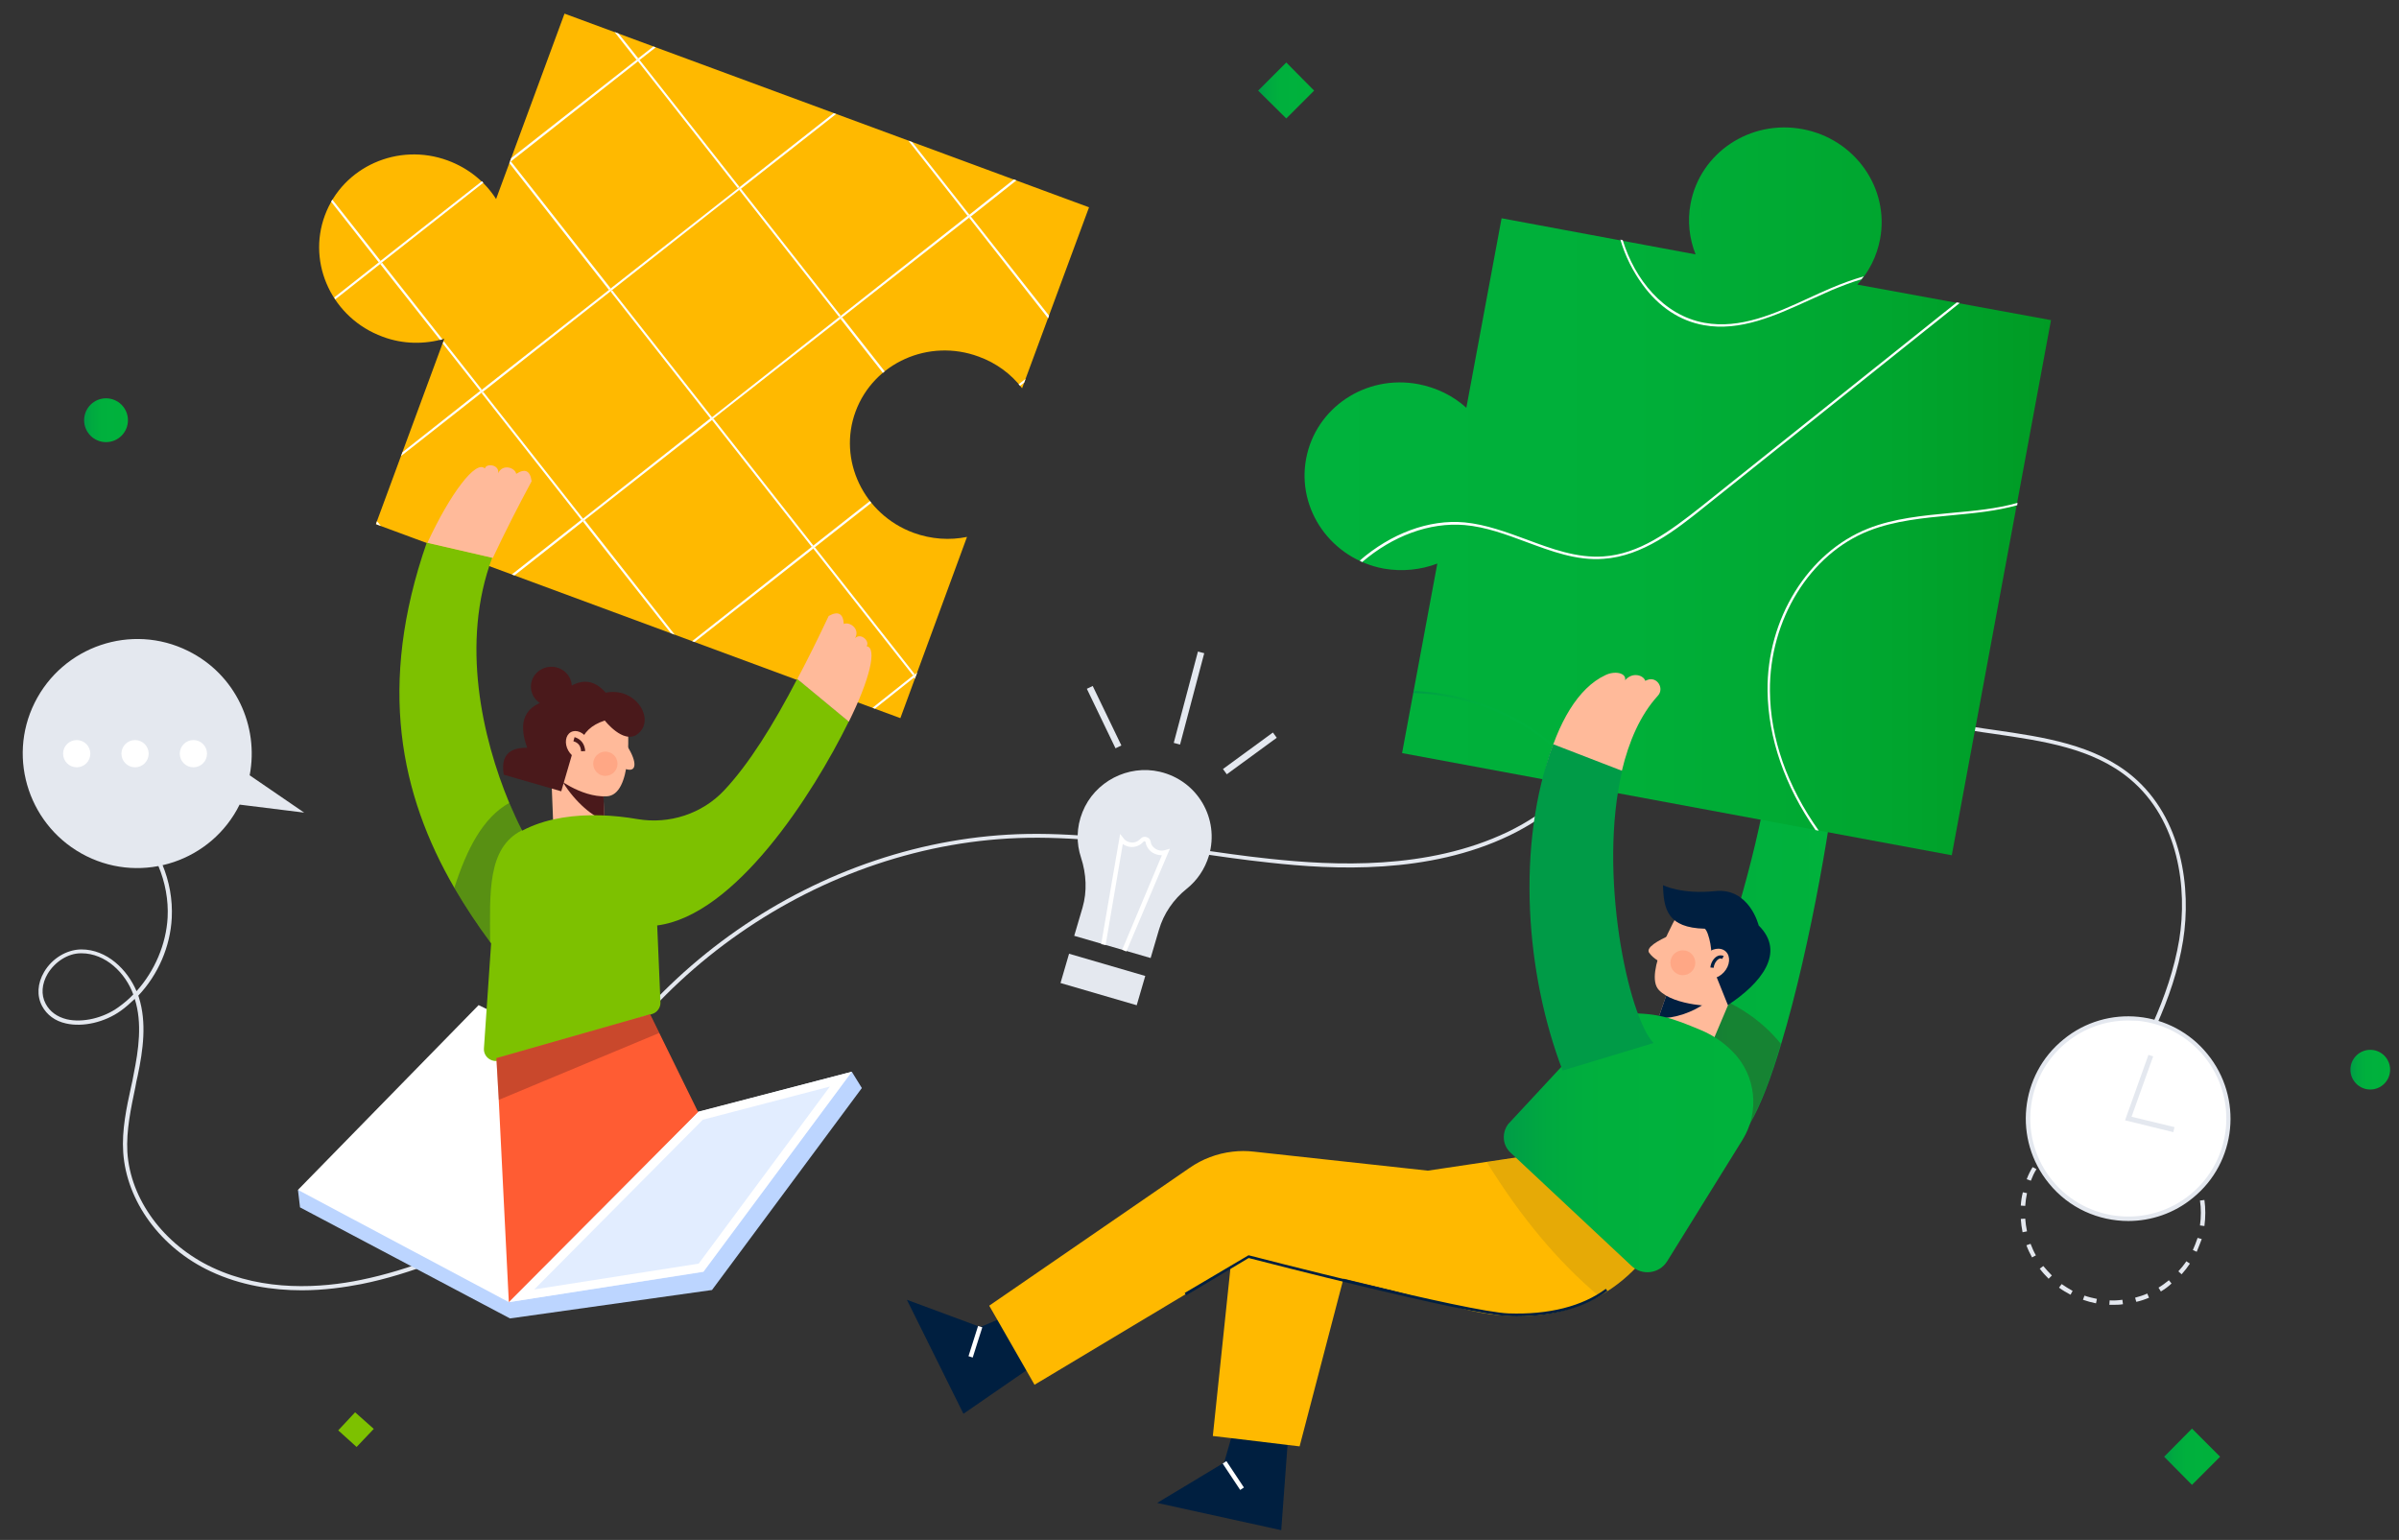 <?xml version="1.0" encoding="UTF-8"?> <!-- Generator: Adobe Illustrator 19.1.1, SVG Export Plug-In . SVG Version: 6.00 Build 0) --> <svg xmlns="http://www.w3.org/2000/svg" xmlns:xlink="http://www.w3.org/1999/xlink" id="OBJECTS" x="0px" y="0px" viewBox="0 0 810 520" style="enable-background:new 0 0 810 520;" xml:space="preserve"><rect x="0" y="0" width="810" height="520" fill="#333333" stroke="none"/> <style type="text/css"> .st0{fill:#E4E8EF;} .st1{fill:url(#SVGID_1_);} .st2{fill:url(#SVGID_2_);} .st3{fill:url(#SVGID_3_);} .st4{fill:url(#SVGID_4_);} .st5{fill:url(#SVGID_5_);} .st6{opacity:0.3;fill:#4A191B;} .st7{fill:url(#SVGID_6_);} .st8{fill:#FFFFFF;} .st9{fill:url(#SVGID_7_);} .st10{fill:#001F40;} .st11{fill:#FFB900;} .st12{opacity:0.1;fill:#001F40;} .st13{fill:#FFBA9A;} .st14{opacity:0.2;fill:#FF5C33;} .st15{fill:url(#SVGID_8_);} .st16{fill:url(#SVGID_9_);} .st17{fill:#BCD5FF;} .st18{fill:#E2EDFF;} .st19{fill:none;} .st20{fill:#4A191B;} .st21{fill:#7DC100;} .st22{fill:#FF5C33;} .st23{opacity:0.3;fill:#001F40;} .st24{display:none;fill:none;stroke:#DFE1E5;stroke-miterlimit:10;} </style> <g> <path class="st0" d="M185.7,395.2l-1.3-0.5c25.5-65.4,92.3-111.9,162.5-113.1c18.8-0.3,37.7,2.4,56,5c8.5,1.2,17.2,2.5,25.9,3.4 c21.5,2.3,53.2,3.9,80.3-9.1c26.8-12.9,43.6-39.4,40.8-64.5l1.4-0.2c2.9,25.6-14.2,52.7-41.6,65.9c-27.4,13.2-59.4,11.6-81,9.2 c-8.6-0.9-17.4-2.2-25.9-3.4c-18.2-2.6-37.1-5.3-55.8-5C277.3,284.1,211,330.3,185.7,395.2z"></path> <path class="st0" d="M714.3,373l-1.2-0.7c9.6-17.3,19.4-35.2,22.7-55c2.8-17.2-0.1-40.4-16.6-54.2c-12.5-10.5-29.5-12.9-46-15.3 l-3.5-0.5c-17.4-2.6-36.7-7.1-47.5-21.5l1.1-0.8c10.5,14,29.5,18.5,46.6,21l3.5,0.5c16.6,2.4,33.8,4.9,46.6,15.6 c16.9,14.2,19.9,38,17.1,55.5C733.9,337.6,723.9,355.6,714.3,373z"></path> <path class="st0" d="M101.9,435.7c-9.8,0-20.6-1.6-30.8-6.4c-16.9-7.9-28.4-23.7-29.5-40.2c-0.5-7.5,1.1-15,2.7-22.3 c0.3-1.3,0.6-2.6,0.8-3.9c1.7-8.4,3-17.4,0.4-25.6c-1.5,1.4-3,2.8-4.7,4c-5.4,3.9-12.8,5.6-18.5,4.3c-3.7-0.8-6.5-2.9-8.1-5.9 c-1.8-3.4-1.6-7.6,0.7-11.5c2.7-4.6,7.6-7.5,12.4-7.6c0.1,0,0.1,0,0.2,0c8.6,0,15.5,6.8,18.6,14.1c6.1-6.8,10-15.8,10.5-24.9 c0.6-11.8-4.5-24-13.3-31.8l0.9-1c9.3,8.2,14.4,20.6,13.8,32.9c-0.5,9.8-4.6,19.2-11.3,26.3c0.1,0.2,0.1,0.4,0.2,0.6 c2.7,8.6,1.4,17.8-0.4,26.4c-0.3,1.3-0.6,2.6-0.8,3.9c-1.5,7.2-3.1,14.6-2.7,21.9c1,16,12.3,31.3,28.7,39c17.6,8.3,37,6.9,50.1,4.2 c16.8-3.4,32.9-10.4,48.3-17.2l0.5,1.3c-15.5,6.8-31.6,13.9-48.6,17.3C116.3,434.7,109.4,435.7,101.9,435.7z M27.5,321.9 c-0.1,0-0.1,0-0.2,0c-4.3,0-8.7,2.8-11.2,6.9c-2,3.4-2.3,7.1-0.7,10.1c1.4,2.7,3.9,4.5,7.2,5.3c5.3,1.2,12.3-0.4,17.4-4.1 c1.8-1.3,3.5-2.7,5-4.3C42.4,328.6,35.7,321.9,27.5,321.9z"></path> </g> <linearGradient id="SVGID_1_" gradientUnits="userSpaceOnUse" x1="28.348" y1="141.875" x2="43.206" y2="141.875"> <stop offset="0" style="stop-color:#009B47"></stop> <stop offset="2.348623e-002" style="stop-color:#009E46"></stop> <stop offset="0.176" style="stop-color:#00A940"></stop> <stop offset="0.392" style="stop-color:#00B03D"></stop> <stop offset="0.989" style="stop-color:#00B23C"></stop> </linearGradient> <circle class="st1" cx="35.8" cy="141.9" r="7.4"></circle> <linearGradient id="SVGID_2_" gradientUnits="userSpaceOnUse" x1="793.628" y1="361.155" x2="807" y2="361.155"> <stop offset="0" style="stop-color:#009B47"></stop> <stop offset="2.348623e-002" style="stop-color:#009E46"></stop> <stop offset="0.176" style="stop-color:#00A940"></stop> <stop offset="0.392" style="stop-color:#00B03D"></stop> <stop offset="0.989" style="stop-color:#00B23C"></stop> </linearGradient> <circle class="st2" cx="800.3" cy="361.2" r="6.7"></circle> <linearGradient id="SVGID_3_" gradientUnits="userSpaceOnUse" x1="730.688" y1="491.896" x2="749.599" y2="491.896"> <stop offset="0" style="stop-color:#009B47"></stop> <stop offset="2.348623e-002" style="stop-color:#009E46"></stop> <stop offset="0.176" style="stop-color:#00A940"></stop> <stop offset="0.392" style="stop-color:#00B03D"></stop> <stop offset="0.989" style="stop-color:#00B23C"></stop> </linearGradient> <polygon class="st3" points="740.1,501.4 730.7,491.9 740.1,482.4 749.6,491.9 "></polygon> <linearGradient id="SVGID_4_" gradientUnits="userSpaceOnUse" x1="424.839" y1="30.59" x2="443.75" y2="30.59"> <stop offset="0" style="stop-color:#009B47"></stop> <stop offset="2.348623e-002" style="stop-color:#009E46"></stop> <stop offset="0.176" style="stop-color:#00A940"></stop> <stop offset="0.392" style="stop-color:#00B03D"></stop> <stop offset="0.989" style="stop-color:#00B23C"></stop> </linearGradient> <polygon class="st4" points="434.3,40 424.8,30.6 434.3,21.1 443.7,30.6 "></polygon> <g> <linearGradient id="SVGID_5_" gradientUnits="userSpaceOnUse" x1="560.741" y1="316.883" x2="620.171" y2="316.883"> <stop offset="0" style="stop-color:#009B47"></stop> <stop offset="2.348623e-002" style="stop-color:#009E46"></stop> <stop offset="0.176" style="stop-color:#00A940"></stop> <stop offset="0.392" style="stop-color:#00B03D"></stop> <stop offset="0.989" style="stop-color:#00B23C"></stop> </linearGradient> <path class="st5" d="M620.2,257.3c-0.8,13.7-8.6,61.5-18.8,95.2c-3.3,11.1-6.9,20.7-10.6,27c-0.4,0.7-0.8,1.3-1.2,1.9l-28.9-2.3 c2.1-5,4.1-10.1,6.2-15.4c3.5-8.9,7.1-18.2,10.5-27.9c9.2-26,17.4-54.2,21.4-83.5L620.2,257.3z"></path> <path class="st6" d="M601.3,352.5c-3.3,11.1-6.9,20.7-10.6,27L567,363.7c3.5-8.9,7.1-18.2,10.5-27.9 C587,339.4,595.1,344.8,601.3,352.5z"></path> </g> <g> <linearGradient id="SVGID_6_" gradientUnits="userSpaceOnUse" x1="440.46" y1="165.872" x2="692.543" y2="165.872"> <stop offset="0" style="stop-color:#00B23C"></stop> <stop offset="0.438" style="stop-color:#00AF39"></stop> <stop offset="0.777" style="stop-color:#00A62F"></stop> <stop offset="1" style="stop-color:#009B24"></stop> </linearGradient> <path class="st7" d="M692.5,108.1L659,288.8l-185.6-34.5l11.9-64c-5.5,2.1-11.8,2.8-18.1,1.7c-17.7-3.3-29.4-19.9-26.2-37.1 c3.2-17.2,20.1-28.5,37.8-25.2c6.3,1.2,11.9,4,16.3,8l11.9-64l65.5,12.2c-2.1-5.3-2.8-11.2-1.7-17.1c3.2-17.2,20.1-28.5,37.8-25.2 c17.7,3.3,29.4,19.9,26.2,37.1c-1.1,5.9-3.8,11.2-7.7,15.4L692.5,108.1z"></path> <g> <path class="st8" d="M575.3,109.8c12.2,2.2,24.1-3.2,35.5-8.4c2.5-1.1,5.1-2.3,7.6-3.4c3.4-1.4,6.7-2.7,10.1-3.7 c0.3-0.3,0.5-0.7,0.8-1c-3.7,1.1-7.4,2.4-11.1,4c-2.5,1.1-5.1,2.2-7.6,3.4c-11.3,5.2-23,10.5-35.1,8.3 c-13.9-2.5-23.6-14.8-27.6-27.9l-0.8-0.2c1.6,5.5,4.2,10.7,7.5,15.2C560.1,103.7,567.3,108.4,575.3,109.8z"></path> <path class="st8" d="M658.8,173.2c-9.5,0.9-19.3,1.8-28.1,5.3c-20.2,8-34.2,30.5-33.9,54.8c0.2,15.9,5.8,32.1,16.2,47l1.1,0.2 c-10.6-14.9-16.4-31.2-16.5-47.2c-0.2-24,13.5-46.3,33.5-54.1c8.7-3.4,18.4-4.3,27.9-5.2c7.4-0.7,15-1.4,22.1-3.4l0.1-0.8 C674.2,171.8,666.6,172.5,658.8,173.2z"></path> <path class="st8" d="M459.9,189.8c10.3-8.8,22.7-13.5,34.6-12.5c7.1,0.6,14.1,3.2,20.8,5.7c8.4,3.1,17,6.4,26.1,5.7 c13.3-0.9,24.6-9.9,33.7-17.2l86.6-69.2l-1-0.2l-86.1,68.8c-11.1,8.8-21.2,16.2-33.3,17c-8.9,0.6-17.5-2.6-25.8-5.7 c-6.8-2.5-13.8-5.1-21-5.8c-12.1-1.1-24.9,3.8-35.4,12.9C459.4,189.5,459.6,189.6,459.9,189.8z"></path> <linearGradient id="SVGID_7_" gradientUnits="userSpaceOnUse" x1="477.164" y1="249.848" x2="537.992" y2="249.848"> <stop offset="0" style="stop-color:#009B47"></stop> <stop offset="2.348623e-002" style="stop-color:#009E46"></stop> <stop offset="0.176" style="stop-color:#00A940"></stop> <stop offset="0.392" style="stop-color:#00B03D"></stop> <stop offset="0.989" style="stop-color:#00B23C"></stop> </linearGradient> <path class="st9" d="M514.6,244.3c-11.2-6.8-24.2-10.5-37.3-11l-0.1,0.7c13,0.5,25.9,4.2,37,10.9c8.9,5.4,16.7,12.7,22.7,21.2 l1.1,0.2C531.8,257.5,523.8,249.9,514.6,244.3z"></path> </g> </g> <g> <g> <g> <g> <g> <polygon class="st10" points="416.5,482.8 413.3,493.9 390.7,507.5 432.6,516.7 435,484.2 "></polygon> <rect x="410.9" y="497.6" transform="matrix(0.553 0.833 -0.833 0.553 601.353 -124.075)" class="st8" width="10.7" height="1.5"></rect> </g> <path class="st11" d="M558,420.8c0,0-5.5,9.9-18.1,16.9c-9.9,5.5-24.2,9.2-43.6,4.8l-13.2-3.4l-5.8-1.5l-6.8-1.8l-16.8-4.3 l-0.1,0.3l-14.8,56.6l-4.2-0.5l-19.1-2.3l-6-0.7l6-57.2l1.9-18.1l90.4-10.2l26.6-3l1.4-0.2l4.9,5.4l11.2,12.4L558,420.8z"></path> </g> <g> <g> <polygon class="st10" points="341.7,443.6 331,448.1 306.2,438.9 325.3,477.4 352.1,458.9 "></polygon> <rect x="328.6" y="447.9" transform="matrix(0.953 0.302 -0.302 0.953 152.344 -78.333)" class="st8" width="1.5" height="10.7"></rect> </g> <path class="st11" d="M553.3,412.3c0,0-0.4,0.7-1.2,2c-2.3,3.5-7.9,11-17.4,17.2c-11.3,7.4-28.2,12.9-51.6,7.6 c-1.9-0.4-3.8-0.9-5.8-1.5c-0.8-0.2-1.5-0.4-2.3-0.7l-4.5-1.1l-16.8-4l-32.1-7.5l-5.9,3.5l-66.4,39.8l-2.8-4.9l-9.8-17.1 l-2.7-4.7l67.6-46.5c4.3-3,9.3-4.9,14.5-5.5c2.5-0.3,4.9-0.3,7.4,0l58.6,6.4l20.1-3l23.4-3.5l9.2,7.7l6.3,5.3L553.3,412.3z"></path> </g> </g> <path class="st10" d="M512.2,444.5c-1,0-2,0-3-0.1c-13.6-0.5-82.6-18.3-87.6-19.6l-21.1,12.6l-0.5-0.8l21.5-12.7l0.2,0 c0.7,0.2,73.9,19.1,87.6,19.6c13.6,0.5,25-2.4,32.9-8.3l0.5,0.7C535.2,441.5,524.7,444.5,512.2,444.5z"></path> <path class="st12" d="M558,420.8c0,0-5.5,9.9-18.1,16.9c-13.9-11.7-26.5-26.8-37.9-45.3l23.4-3.5l9.2,7.7l1.4-0.2l4.9,5.4 l12.4,10.4c0,0-0.4,0.7-1.2,2L558,420.8z"></path> </g> <g> <polygon class="st13" points="585.7,334.1 576.1,356.8 558,349.4 559.9,343.9 564.8,329.8 576.5,335.9 "></polygon> <path class="st10" d="M576.5,335.9l-0.3,2.6c-4.9,3.4-10.3,5.3-16.3,5.4l4.9-14.1L576.5,335.9z"></path> <path class="st13" d="M566.5,308.7c0,0-11.7,20-6.4,25.6s19.6,5.5,19.6,5.5l13.4-16.1l-9.7-11.3L566.5,308.7z"></path> <path class="st13" d="M564.3,315.6c-4.8,2.1-8.6,4.4-7.5,6.1c1.5,2.2,4.5,3.5,4.5,3.5L564.3,315.6z"></path> <path class="st10" d="M561.5,298.9c0.2,8.1,1.5,14.4,14.1,14.7c1.4,0.9,3.1,9.2,1.7,10.6l6.1,15.2c11.1-7.3,19.7-17.7,10.4-26.9 c0,0-3.1-12.8-14.7-11.6C567.7,302.1,561.5,298.9,561.5,298.9z"></path> <ellipse transform="matrix(0.738 0.675 -0.675 0.738 371.014 -305.485)" class="st13" cx="579.1" cy="325.2" rx="4.3" ry="5.6"></ellipse> <path class="st10" d="M578.6,326.8l-1.1-0.1c0.1-1.5,1-3,2.1-3.7c0.8-0.5,1.6-0.5,2.4-0.2l-0.5,1c-0.4-0.2-0.9-0.2-1.3,0.1 C579.3,324.5,578.7,325.7,578.6,326.8z"></path> <circle class="st14" cx="568.2" cy="325.1" r="4.2"></circle> </g> <linearGradient id="SVGID_8_" gradientUnits="userSpaceOnUse" x1="507.746" y1="385.861" x2="592.028" y2="385.861"> <stop offset="0" style="stop-color:#009B47"></stop> <stop offset="2.348623e-002" style="stop-color:#009E46"></stop> <stop offset="0.176" style="stop-color:#00A940"></stop> <stop offset="0.392" style="stop-color:#00B03D"></stop> <stop offset="0.989" style="stop-color:#00B23C"></stop> </linearGradient> <path class="st15" d="M509.2,379.6l32.6-35.1c1.2-1.3,2.9-2.1,4.7-2.2c12.8-0.7,18.3,1.6,27.7,5.5c4.1,1.7,7.8,4.2,10.9,7.4v0 c7.8,7.9,9.1,20.2,3.3,29.6l-25.5,41.1c-2.6,4.2-8.5,5-12.1,1.5L510,389.2C507.3,386.7,507,382.6,509.2,379.6z"></path> <g> <path class="st13" d="M556.2,229.6c-0.2,0.1-0.4,0.2-0.7,0.3c-0.5-1.8-4.2-3.2-6.8-0.2c0.5-2.5-3.5-3.3-6.7-1.7 c-9.2,4.3-16,16.1-20.1,31.5l25.7,0.8c2.4-10,6.2-18.8,12.1-25.3C562.1,232.5,559.5,228.3,556.2,229.6z"></path> <linearGradient id="SVGID_9_" gradientUnits="userSpaceOnUse" x1="516.41" y1="306.423" x2="558.261" y2="306.423"> <stop offset="0" style="stop-color:#009B47"></stop> <stop offset="0.14" style="stop-color:#009B47"></stop> <stop offset="0.989" style="stop-color:#009B47"></stop> </linearGradient> <path class="st16" d="M527.6,361.5l30.7-9.3c-8.6-9-18.8-57.2-10.6-91.9l-23.3-9C511.7,285.7,515.2,329.1,527.6,361.5z"></path> </g> </g> <g> <polygon class="st17" points="100.6,401.8 101.3,407.7 172.2,445.2 240.4,435.6 291,367.4 287.6,361.9 212.3,410.1 "></polygon> <polygon class="st8" points="235.7,375.5 233.6,377.5 173.1,438.4 171.8,439.7 100.6,401.8 161.6,339.4 232.1,373.7 "></polygon> <g> <polygon class="st18" points="235.7,375.5 287.6,361.9 237.5,429.5 171.8,439.7 "></polygon> <path class="st8" d="M280.2,366.9l-44.3,59.8l-55.5,8.7l56.9-57.3L280.2,366.9 M287.6,361.9l-51.9,13.5l-63.9,64.3l65.7-10.3 L287.6,361.9L287.6,361.9z"></path> </g> </g> <g> <g> <path class="st11" d="M288.9,138.9c-6.1,16.4,2.7,34.8,19.5,41c6,2.2,12.3,2.6,18.1,1.4L304,242.5L126.9,177l23.1-62.6 c-6.6,1.9-13.9,1.9-20.8-0.7c-16.9-6.2-25.6-24.6-19.5-41c6.1-16.4,24.7-24.7,41.5-18.5c7,2.6,12.6,7.2,16.3,13l23.1-62.6 L367.7,70l-22.6,61.1c-3.6-4.7-8.6-8.5-14.7-10.7C313.6,114.2,295,122.5,288.9,138.9z"></path> <g> <rect x="183.5" y="31.8" transform="matrix(-0.618 -0.786 0.786 -0.618 294.632 261.261)" class="st19" width="54.6" height="54.6"></rect> <rect x="174.2" y="109.5" transform="matrix(-0.618 -0.786 0.786 -0.618 218.593 379.65)" class="st19" width="54.6" height="54.6"></rect> <rect x="217.7" y="75.3" transform="matrix(-0.618 -0.786 0.786 -0.618 315.808 358.475)" class="st19" width="54.6" height="54.6"></rect> <polygon class="st8" points="128.6,177.6 127.3,176 127,176.8 127.2,177.1 "></polygon> <path class="st8" d="M148.6,114.8c0.3-0.1,0.5-0.1,0.8-0.2L129,88.7l-0.6,0.5L148.6,114.8z"></path> <path class="st8" d="M112.2,67.4c-0.1,0.2-0.3,0.5-0.4,0.7l16.1,20.5l0.6-0.5L112.2,67.4z"></path> <polygon class="st8" points="226.5,213.8 227.8,214.3 197.4,175.6 196.8,176.1 "></polygon> <polygon class="st8" points="149.8,115.2 149.5,116 162.1,132 162.7,131.6 "></polygon> <rect x="179.4" y="126.6" transform="matrix(0.786 -0.618 0.618 0.786 -56.642 144.085)" class="st8" width="0.7" height="54.6"></rect> <rect x="257" y="135.8" transform="matrix(-0.786 0.618 -0.618 -0.786 560.58 132.171)" class="st8" width="0.7" height="54.6"></rect> <rect x="291.2" y="179.3" transform="matrix(-0.786 0.618 -0.618 -0.786 648.52 188.62)" class="st8" width="0.7" height="54.6"></rect> <rect x="195.9" y="119.3" transform="matrix(-0.618 -0.786 0.786 -0.618 267.2 369.063)" class="st8" width="54.6" height="0.7"></rect> <polygon class="st8" points="172.5,54.5 172.1,54.8 172,55.1 205.6,97.9 206.2,97.4 "></polygon> <polygon class="st8" points="308.9,229.2 309.2,228.4 308.6,228.8 "></polygon> <rect x="232.1" y="14.7" transform="matrix(-0.786 0.618 -0.618 -0.786 441.171 -68.77)" class="st8" width="0.7" height="54.6"></rect> <polygon class="st8" points="208.8,11.3 207.5,10.8 214.9,20.2 215.5,19.7 "></polygon> <path class="st8" d="M298.1,125.9c0.2-0.2,0.4-0.3,0.6-0.5l-14.3-18.2l-0.6,0.5L298.1,125.9z"></path> <rect x="266.3" y="58.2" transform="matrix(-0.786 0.618 -0.618 -0.786 529.12 -12.274)" class="st8" width="0.7" height="54.6"></rect> <polygon class="st8" points="306.7,47.5 326.7,72.9 327.3,72.5 308,48 "></polygon> <polygon class="st8" points="353.9,107.5 354.2,106.6 327.8,73.1 327.2,73.5 "></polygon> <polygon class="st8" points="294.6,239 295.4,239.3 308.6,228.8 309.2,228.4 309.7,227.1 308.8,227.8 308.2,228.2 "></polygon> <path class="st8" d="M233.7,216.5l0.8,0.3l39.9-31.4l0.6-0.5l19.2-15.1c-0.2-0.2-0.3-0.4-0.5-0.6l-19.2,15.1l-0.6,0.5 L233.7,216.5z"></path> <path class="st8" d="M344.4,130.3l1.4-1.1l0.5-1.3l-2.4,1.9C344.1,129.9,344.3,130.1,344.4,130.3z"></path> <polygon class="st8" points="283.8,106.7 283.3,107.1 240.4,140.9 239.8,141.3 196.9,175.1 196.3,175.5 172.8,194 173.7,194.3 196.8,176.1 197.4,175.6 240.3,141.9 240.8,141.4 283.7,107.7 284.3,107.2 327.2,73.5 327.8,73.1 343.2,60.9 342.3,60.6 327.3,72.5 326.7,72.9 "></polygon> <polygon class="st8" points="206.1,98.4 206.6,98 249.5,64.2 250.1,63.8 282.3,38.5 281.5,38.2 249.7,63.2 249.1,63.7 206.2,97.4 205.6,97.9 162.7,131.6 162.1,132 135.9,152.7 135.4,154 162.6,132.6 163.2,132.2 "></polygon> <path class="st8" d="M113.2,101.1l15.2-12l0.6-0.5l34.2-26.9c-0.2-0.2-0.3-0.4-0.5-0.5l-34.1,26.8l-0.6,0.5l-15.1,11.9 C112.9,100.7,113.1,100.9,113.2,101.1z"></path> <polygon class="st8" points="215.3,20.8 215.9,20.3 221.4,16 220.6,15.7 215.5,19.7 214.9,20.2 172.6,53.4 172.1,54.8 172.5,54.5 "></polygon> </g> </g> <g> <g> <rect x="181" y="266.2" transform="matrix(-3.959622e-002 -0.999 0.999 -3.959622e-002 -71.528 480.895)" class="st13" width="28.6" height="17.3"></rect> <path class="st20" d="M203.4,260.2l0.7,16.8c-4.8-1.5-11-7.5-14.6-13.8l9.7-2.8L203.4,260.2z"></path> <path class="st13" d="M211.8,252c3.4,5.3,3.5,9.6-1.5,7.3C205.3,257,211.8,252,211.8,252z"></path> <path class="st13" d="M212,246c0,0,1.7,22.6-7.2,22.9c-8.9,0.4-17.6-6.8-17.6-6.8l0-17.1l14.7-7L212,246z"></path> <path class="st20" d="M196,250.9c1-3.5,3.6-6.1,8.2-7.6c0,0,6.2,8,10.9,4.7c6.5-4.6-0.2-16.2-10.6-14.1c-5.3-6.1-11-4.1-17.1,2 c-11.1,1.9-12.4,8.3-9.4,16.6c-6.7-0.1-8.9,3.3-7.9,9.1l19.4,5.6l4.3-14.7L196,250.9z"></path> <ellipse transform="matrix(0.999 -3.959397e-002 3.959397e-002 0.999 -9.035 7.554)" class="st20" cx="186.2" cy="231.9" rx="6.9" ry="6.7"></ellipse> <circle class="st14" cx="204.4" cy="257.9" r="4.1"></circle> <g> <ellipse transform="matrix(0.871 -0.491 0.491 0.871 -98.405 128.427)" class="st13" cx="195.3" cy="251.5" rx="3.8" ry="5"></ellipse> <path class="st20" d="M196.2,253.7c-0.1-1.8-0.9-2.9-2.6-3.4l0.4-1.4c2.2,0.7,3.4,2.3,3.6,4.7L196.2,253.7z"></path> </g> </g> <g> <path class="st21" d="M244.4,267c-7.4,7.8-18.4,11.4-29.1,9.6c-16.1-2.8-36-1.9-47.3,10.2l-4.6,67.2c-0.2,2.8,2.5,4.9,5.2,4.1 l51.6-15.7c1.7-0.5,2.9-2.2,2.8-4l-1.1-25.9c26.3-3.4,52.4-43.9,64.7-68.9l-17.4-14.4C261.1,244.8,252.8,258.1,244.4,267z"></path> <path class="st13" d="M292.6,218.2c1.2-1.6-1.9-4.7-3.9-2.7c1.8-3.1-1.8-5.7-3.8-4.8c-0.2-3.5-1.9-4.5-5.1-2.7 c-3.5,7.4-7,14.5-10.6,21.3l17.4,14.4C293.6,229.6,296.3,218.7,292.6,218.2z"></path> </g> <g> <polygon class="st22" points="235.7,375.5 171.8,439.7 168.4,371.4 167.6,357.3 219.5,342.5 222.6,348.8 "></polygon> <polygon class="st6" points="222.6,348.8 168.4,371.4 167.6,357.3 219.5,342.5 "></polygon> </g> <g> <path class="st21" d="M183.9,292.9l-13.4,31.7c-1.7-2.2-3.4-4.3-5-6.5c-4.4-5.9-8.4-12-12.1-18.3c-18.2-31.4-26.1-68.4-9.3-116.6 l22.1,5.1c-10.8,28.8-3.3,61,5.7,82.7c1.4,3.2,2.7,6.2,4.1,8.9C178.9,285.6,181.7,290.1,183.9,292.9z"></path> <path class="st13" d="M163.7,158.2c0.5-1.9,5-1.3,4.5,1.6c1.5-3.3,5.7-1.9,6.1,0.2c3-1.9,4.7-1.1,5.2,2.5 c-4.8,8.9-9.2,17.6-13.1,25.9l-22.1-5.1C152.1,166.5,160.7,155.2,163.7,158.2z"></path> <path class="st23" d="M165.5,318.1c-4.4-5.9-8.4-12-12.1-18.3c4.2-13.1,9.7-23.8,18.6-28.7c1.4,3.2,2.7,6.2,4.1,8.9l0.1,0.4 C164.5,286.3,165.4,301.4,165.5,318.1z"></path> </g> </g> </g> <g> <path class="st0" d="M713.4,440.6c-0.4,0-0.8,0-1.2,0l0.1-1.5c1.4,0.1,2.9,0,4.3-0.2l0.2,1.5C715.7,440.6,714.5,440.6,713.4,440.6z M707.7,440.1c-1.5-0.3-3-0.7-4.4-1.2l0.5-1.4c1.4,0.5,2.8,0.8,4.2,1.1L707.7,440.1z M721.3,439.6l-0.4-1.4 c1.4-0.4,2.8-0.8,4.1-1.4l0.6,1.4C724.2,438.8,722.7,439.3,721.3,439.6z M699.1,437.2c-1.3-0.7-2.7-1.5-3.9-2.4l0.9-1.2 c1.2,0.8,2.4,1.6,3.7,2.3L699.1,437.2z M729.6,436.1l-0.8-1.3c1.2-0.7,2.4-1.6,3.5-2.5l0.9,1.1 C732.2,434.4,730.9,435.3,729.6,436.1z M691.7,431.8c-1.1-1.1-2.1-2.2-3-3.4l1.2-0.9c0.9,1.1,1.9,2.2,2.9,3.2L691.7,431.8z M736.6,430.3l-1.1-1c1-1.1,1.9-2.2,2.7-3.4l1.2,0.8C738.6,427.9,737.6,429.2,736.6,430.3z M686.1,424.6c-0.7-1.3-1.4-2.7-1.9-4.1 l1.4-0.5c0.5,1.3,1.1,2.7,1.8,3.9L686.1,424.6z M741.7,422.7l-1.3-0.6c0.6-1.3,1.1-2.7,1.6-4.1l1.4,0.4 C742.8,419.9,742.3,421.3,741.7,422.7z M682.9,416.1c-0.3-1.5-0.5-3-0.6-4.5l1.5-0.1c0.1,1.4,0.3,2.9,0.6,4.3L682.9,416.1z M744.3,414l-1.5-0.2c0.2-1.4,0.3-2.9,0.3-4.3c0-1.4-0.1-2.8-0.3-4.1l1.5-0.2c0.2,1.4,0.3,2.9,0.3,4.3 C744.6,411,744.5,412.5,744.3,414z M683.8,407.2l-1.5-0.1c0.1-1.5,0.3-3,0.7-4.5l1.4,0.3C684.1,404.3,683.9,405.7,683.8,407.2z M741.9,401.1c-0.4-1.4-0.9-2.8-1.5-4.1l1.4-0.6c0.6,1.4,1.2,2.8,1.6,4.3L741.9,401.1z M685.7,398.7l-1.4-0.5 c0.5-1.4,1.2-2.8,2-4.1l1.3,0.7C686.8,396,686.2,397.4,685.7,398.7z M738.3,393.2c-0.8-1.2-1.7-2.4-2.6-3.5l1.1-1 c1,1.1,1.9,2.4,2.8,3.6L738.3,393.2z M690,391.2l-1.2-0.9c0.9-1.2,2-2.3,3.1-3.4l1,1.1C691.8,389,690.8,390,690,391.2z M732.5,386.7c-1.1-0.9-2.3-1.8-3.5-2.6l0.8-1.3c1.3,0.8,2.5,1.7,3.7,2.7L732.5,386.7z M696.2,385.2l-0.9-1.2 c1.2-0.9,2.5-1.7,3.9-2.4l0.7,1.3C698.7,383.6,697.4,384.4,696.2,385.2z M725.2,382.2c-1.3-0.6-2.7-1.1-4.1-1.4l0.4-1.4 c1.5,0.4,2.9,0.9,4.3,1.5L725.2,382.2z M703.9,381.3l-0.5-1.4c1.4-0.5,2.9-0.9,4.4-1.1l0.3,1.5 C706.7,380.4,705.3,380.8,703.9,381.3z M716.8,379.9c-1.4-0.2-2.9-0.2-4.3-0.2l0-1.5c1.5,0,3.1,0,4.6,0.2L716.8,379.9z"></path> <g> <g> <circle class="st8" cx="718.6" cy="377.7" r="33.8"></circle> <path class="st0" d="M718.6,412.3c-10,0-20-4.3-26.8-12.7c-12.1-14.8-9.9-36.6,4.9-48.6c14.7-12.1,36.6-9.9,48.6,4.9 c12.1,14.8,9.9,36.6-4.9,48.6C734.1,409.7,726.3,412.3,718.6,412.3z M718.5,344.6c-7.6,0-14.9,2.6-20.9,7.5 c-14.1,11.6-16.2,32.4-4.6,46.6c11.6,14.1,32.4,16.2,46.6,4.6l0,0c14.1-11.6,16.2-32.4,4.6-46.6c-5.6-6.8-13.5-11.1-22.3-12 C720.7,344.7,719.6,344.6,718.5,344.6z"></path> </g> <polygon class="st0" points="733.8,382.3 717.5,378.3 725.4,356.2 727,356.7 719.7,377.1 734.2,380.6 "></polygon> </g> </g> <g> <g> <path class="st0" d="M408.2,288.9c3.6-12.4-3.8-25.3-16.6-28.3c-10.7-2.5-22,3.3-26.1,13.6c-2.1,5.2-2.1,10.6-0.5,15.4 c1.8,5.5,2.1,11.4,0.5,16.9l-2.8,9.5l25.8,7.5l2.8-9.5c1.6-5.5,4.9-10.3,9.4-13.9C404.2,297.3,406.8,293.5,408.2,288.9z"></path> <rect x="359" y="325.6" transform="matrix(0.96 0.28 -0.28 0.96 107.485 -91.044)" class="st0" width="26.8" height="10.3"></rect> <path class="st8" d="M380.3,321.3l-1.4-0.6l13.4-31.9c-1.1,0-2.2-0.3-3.2-0.9c-1.2-0.8-2.1-2.1-2.3-3.5c0-0.2-0.2-0.3-0.3-0.3 c-0.1,0-0.3-0.1-0.4,0.1l-0.4,0.4c-1,1-2.5,1.5-3.9,1.4c-1-0.1-1.9-0.4-2.7-1l-5.8,34.1l-1.5-0.3l6.4-37.2l1.1,1.4 c0.6,0.9,1.6,1.4,2.7,1.5c1,0.1,2-0.3,2.8-1l0.4-0.4c0.5-0.5,1.3-0.7,2-0.4c0.7,0.2,1.2,0.8,1.3,1.5c0.1,1,0.7,1.8,1.6,2.4 c0.9,0.6,2.1,0.8,3.1,0.5l1.8-0.5L380.3,321.3z"></path> </g> <g> <rect x="361.5" y="241" transform="matrix(0.434 0.901 -0.901 0.434 429.194 -198.67)" class="st0" width="22.3" height="2.2"></rect> <rect x="420.9" y="244.1" transform="matrix(0.59 0.807 -0.807 0.59 378.443 -236.335)" class="st0" width="2.2" height="20.9"></rect> <rect x="400.2" y="219.7" transform="matrix(0.967 0.256 -0.256 0.967 73.722 -94.894)" class="st0" width="2.2" height="31.9"></rect> </g> </g> <g> <g> <path class="st0" d="M102.7,274.4l-18.4-12.6c3.2-16.7-4.8-34.1-20.8-42c-19.1-9.5-42.3-1.6-51.8,17.5 c-9.5,19.1-1.6,42.3,17.5,51.8c19.1,9.5,42.3,1.6,51.7-17.4L102.7,274.4z"></path> <path class="st24" d="M46.3,293.8c-5.9,0-11.8-1.3-17.4-4.1C9.5,280.1,1.5,256.5,11.1,237c9.6-19.5,33.3-27.5,52.7-17.8 c15.7,7.8,24.4,25.1,21.3,42.3l20.5,14.1l-24.2-3.1C74.4,286,60.6,293.8,46.3,293.8z M46.4,216.6c-14,0-27.4,7.7-34,21.1 c-9.3,18.7-1.6,41.5,17.2,50.8c18.7,9.2,41.5,1.6,50.7-17.1l0.2-0.5l19.2,2.5l-16.3-11.2l0.1-0.5c3.2-16.7-5.1-33.6-20.4-41.2 C57.8,217.8,52.1,216.6,46.4,216.6z"></path> </g> <g> <circle class="st8" cx="25.9" cy="254.5" r="4.6"></circle> <circle class="st8" cx="45.6" cy="254.5" r="4.6"></circle> <circle class="st8" cx="65.3" cy="254.5" r="4.6"></circle> </g> </g> <polygon class="st21" points="126.2,482.5 120.4,488.6 114.2,483 119.9,476.9 "></polygon> </svg> 